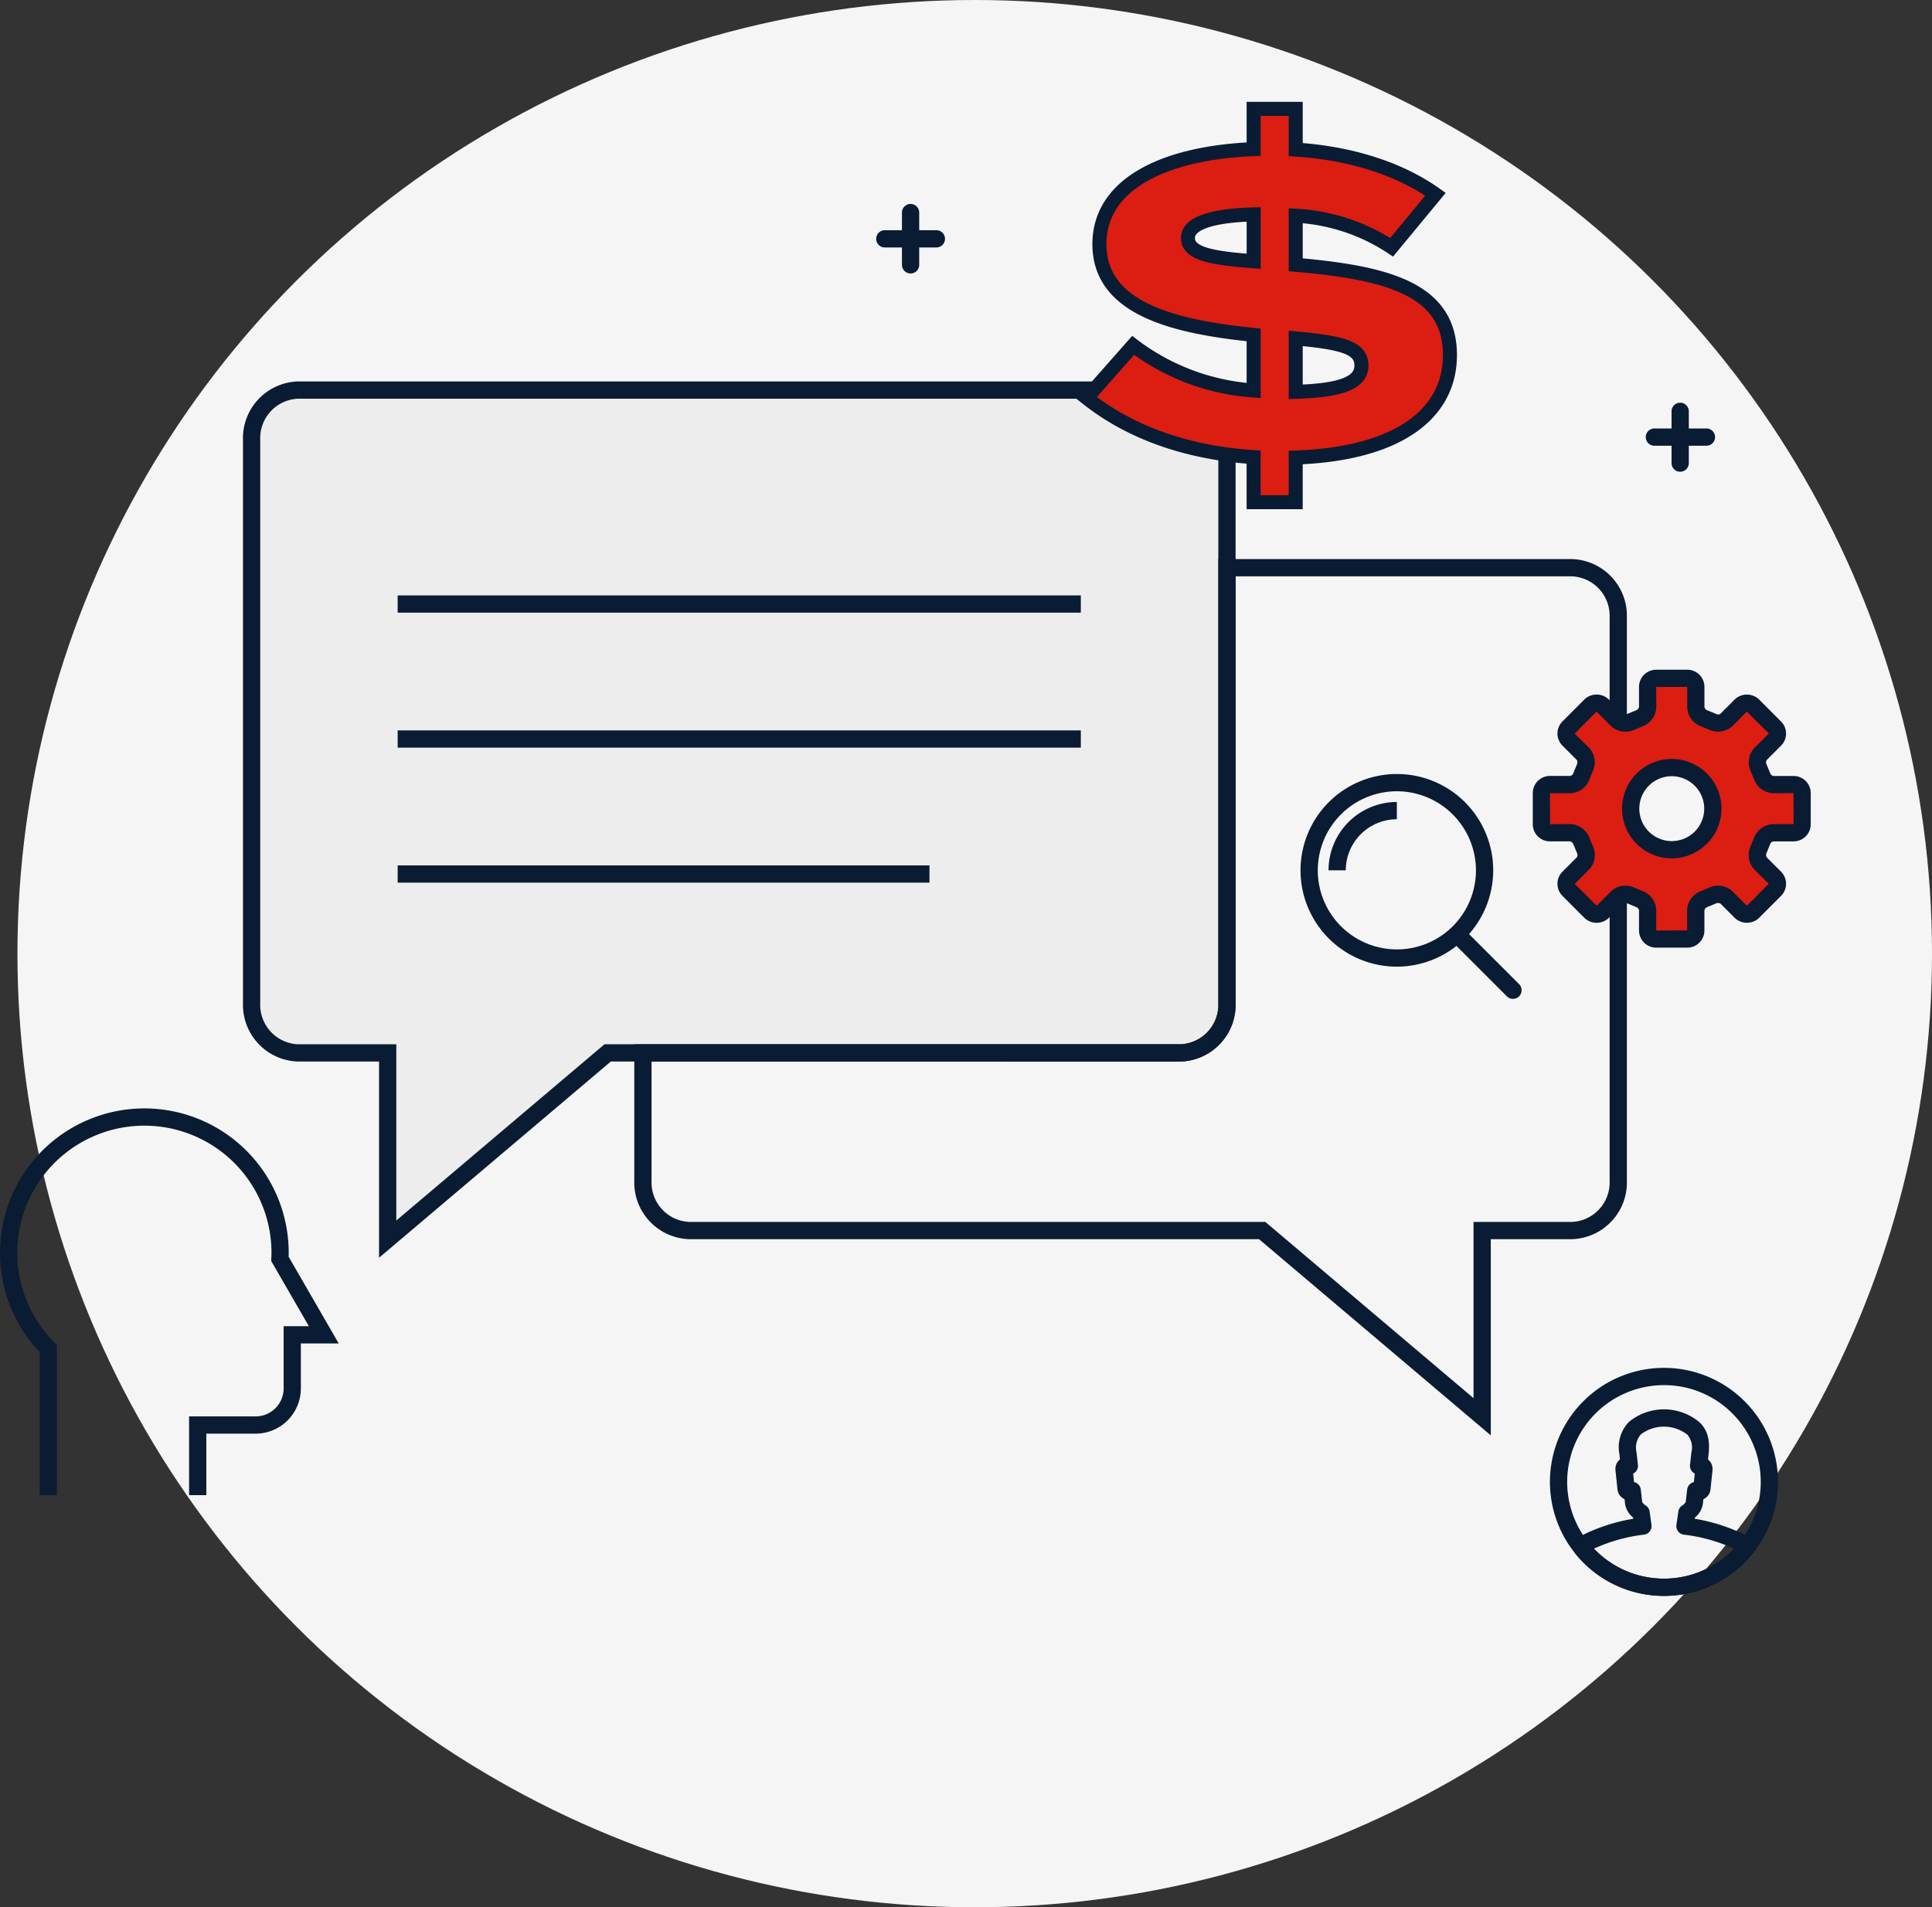 <?xml version="1.0" encoding="UTF-8"?>
<svg xmlns="http://www.w3.org/2000/svg" xmlns:xlink="http://www.w3.org/1999/xlink" width="275.487" height="272" viewBox="0 0 275.487 272">
  <rect x="0" y="0" width="275.487" height="272" fill="#333333" stroke="none"/>
  <defs>
    <clipPath id="clip-path">
      <rect id="Rectangle_5996" data-name="Rectangle 5996" width="258.197" height="217.743" fill="none"></rect>
    </clipPath>
  </defs>
  <g id="Groupe_4878" data-name="Groupe 4878" transform="translate(-1370.724 -4983)">
    <ellipse id="Ellipse_365" data-name="Ellipse 365" cx="136.5" cy="136" rx="136.5" ry="136" transform="translate(1373.211 4983)" fill="#f5f5f5"></ellipse>
    <g id="Groupe_4863" data-name="Groupe 4863" transform="translate(1370.724 4992.852)">
      <g id="Groupe_4802" data-name="Groupe 4802" transform="translate(0 -0.001)" clip-path="url(#clip-path)">
        <path id="Tracé_5639" data-name="Tracé 5639" d="M105.743,25.538a1.231,1.231,0,0,1-1.231-1.231V16.889a1.231,1.231,0,1,1,2.461,0v7.419a1.231,1.231,0,0,1-1.231,1.231" transform="translate(24.099 3.611)" fill="#0a1c33"></path>
        <path id="Tracé_5640" data-name="Tracé 5640" d="M110.149,21.134h-7.422a1.231,1.231,0,0,1,0-2.461h7.422a1.231,1.231,0,0,1,0,2.461" transform="translate(23.404 4.306)" fill="#0a1c33"></path>
        <path id="Tracé_5641" data-name="Tracé 5641" d="M194.919,48.515a1.23,1.23,0,0,1-1.231-1.231V39.866a1.231,1.231,0,0,1,2.461,0v7.419a1.232,1.232,0,0,1-1.231,1.231" transform="translate(44.662 8.909)" fill="#0a1c33"></path>
        <path id="Tracé_5642" data-name="Tracé 5642" d="M199.324,44.111H191.9a1.231,1.231,0,0,1,0-2.461h7.422a1.231,1.231,0,1,1,0,2.461" transform="translate(43.967 9.604)" fill="#0a1c33"></path>
        <path id="Tracé_5643" data-name="Tracé 5643" d="M29.154,124.65a6.847,6.847,0,0,0,6.6,7.078h12.8v26.557l31.366-26.557h81.7a6.853,6.853,0,0,0,6.612-7.078V44.279a6.854,6.854,0,0,0-6.612-7.078H35.757a6.848,6.848,0,0,0-6.6,7.078Z" transform="translate(6.723 8.578)" fill="#ededed"></path>
        <path id="Tracé_5644" data-name="Tracé 5644" d="M47.557,161.171V133.19H35.988a8.091,8.091,0,0,1-7.834-8.309V44.51A8.091,8.091,0,0,1,35.988,36.2H161.852a8.1,8.1,0,0,1,7.843,8.309v80.371a8.1,8.1,0,0,1-7.843,8.309H80.605ZM35.988,38.662a5.632,5.632,0,0,0-5.373,5.848v80.371a5.632,5.632,0,0,0,5.373,5.848h14.03v25.134L79.7,130.729h82.15a5.636,5.636,0,0,0,5.381-5.848V44.51a5.636,5.636,0,0,0-5.381-5.848Z" transform="translate(6.492 8.347)" fill="#0a1c33"></path>
        <path id="Tracé_5645" data-name="Tracé 5645" d="M195.628,181.756l-33.05-27.98H81.333a8.092,8.092,0,0,1-7.836-8.31V125.982h77.9a5.636,5.636,0,0,0,5.381-5.848V56.786H207.2a8.092,8.092,0,0,1,7.833,8.313v80.367a8.091,8.091,0,0,1-7.833,8.31H195.628ZM75.958,128.443v17.023a5.633,5.633,0,0,0,5.375,5.849h82.145l29.688,25.132V151.315H207.2a5.632,5.632,0,0,0,5.372-5.849V65.1a5.633,5.633,0,0,0-5.372-5.851h-47.96v60.887a8.1,8.1,0,0,1-7.843,8.309Z" transform="translate(16.947 13.094)" fill="#0a1c33"></path>
        <rect id="Rectangle_5993" data-name="Rectangle 5993" width="97.411" height="2.461" transform="translate(56.705 75.06)" fill="#0a1c33"></rect>
        <rect id="Rectangle_5994" data-name="Rectangle 5994" width="97.411" height="2.461" transform="translate(56.705 94.313)" fill="#0a1c33"></rect>
        <rect id="Rectangle_5995" data-name="Rectangle 5995" width="75.83" height="2.461" transform="translate(56.705 113.565)" fill="#0a1c33"></rect>
        <path id="Tracé_5646" data-name="Tracé 5646" d="M29.423,175.6H26.962V164.37h9.494a3.992,3.992,0,0,0,3.987-3.988V151.51h3.6l-5.373-9.3.017-.362c.014-.27.022-.541.022-.817a18.122,18.122,0,1,0-30.952,12.8l.361.359V175.6H5.653V155.2a20.583,20.583,0,1,1,35.514-14.169c0,.192,0,.381-.01.57L48.3,153.971H42.9v6.41a6.456,6.456,0,0,1-6.448,6.45H29.423Z" transform="translate(0 27.773)" fill="#0a1c33"></path>
        <path id="Tracé_5647" data-name="Tracé 5647" d="M195.852,183.035a16.26,16.26,0,1,1,11.5-4.764,16.153,16.153,0,0,1-11.5,4.764m0-30.056a13.8,13.8,0,1,0,9.756,4.039,13.707,13.707,0,0,0-9.756-4.039" transform="translate(41.414 34.708)" fill="#0a1c33"></path>
        <path id="Tracé_5648" data-name="Tracé 5648" d="M195.224,181.927h0a16.153,16.153,0,0,1-11.495-4.76c-.4-.406-.773-.818-1.122-1.248a1.232,1.232,0,0,1-.114-1.386,3.575,3.575,0,0,1,1.423-1.431,26.086,26.086,0,0,1,6.929-2.176l-.026-.181a3.106,3.106,0,0,1-1.144-1.968c-.023-.214-.048-.429-.073-.646a1.746,1.746,0,0,1-1.01-1.41l-.283-2.716a1.736,1.736,0,0,1,.64-1.536l-.082-.783a5.183,5.183,0,0,1,1.394-4.6,7.874,7.874,0,0,1,9.979.038c1.644,1.467,1.441,3.629,1.354,4.553l-.087.794a1.738,1.738,0,0,1,.639,1.535l-.283,2.715a1.731,1.731,0,0,1-1.012,1.411l-.08.672a3.055,3.055,0,0,1-1.131,1.941l-.026.181a25.964,25.964,0,0,1,6.884,2.156,3.608,3.608,0,0,1,1.467,1.462,1.231,1.231,0,0,1-.118,1.379c-.347.426-.724.843-1.12,1.24a16.164,16.164,0,0,1-11.5,4.762m-9.978-6.731c.075.079.15.158.228.235a13.8,13.8,0,0,0,19.511-.007l.223-.228a23.628,23.628,0,0,0-7.137-2A1.231,1.231,0,0,1,197,171.8l.277-1.91a1.227,1.227,0,0,1,.551-.853,1.3,1.3,0,0,0,.5-.516l.208-1.77a1.232,1.232,0,0,1,.838-1.023,1.1,1.1,0,0,1,.121-.033l.126-1.21a1.141,1.141,0,0,1-.154-.09,1.232,1.232,0,0,1-.528-1.165l.2-1.779a2.825,2.825,0,0,0-.585-2.524,5.452,5.452,0,0,0-6.617-.039,2.867,2.867,0,0,0-.625,2.569l.2,1.781a1.229,1.229,0,0,1-.538,1.165,1.4,1.4,0,0,1-.144.082l.127,1.208a1.216,1.216,0,0,1,.127.036,1.229,1.229,0,0,1,.834,1.021c.071.593.137,1.184.2,1.779a1.364,1.364,0,0,0,.5.5,1.23,1.23,0,0,1,.56.869l.265,1.894a1.23,1.23,0,0,1-1.071,1.4,23.681,23.681,0,0,0-7.134,2" transform="translate(42.043 35.816)" fill="#0a1c33"></path>
        <path id="Tracé_5649" data-name="Tracé 5649" d="M164.429,109.168a13.737,13.737,0,1,1,13.742-13.737,13.754,13.754,0,0,1-13.742,13.737m0-25.013A11.276,11.276,0,1,0,175.71,95.432a11.294,11.294,0,0,0-11.278-11.277" transform="translate(34.748 18.838)" fill="#0a1c33"></path>
        <path id="Tracé_5650" data-name="Tracé 5650" d="M156.4,94.682h-2.461a9.757,9.757,0,0,1,9.745-9.746V87.4a7.294,7.294,0,0,0-7.284,7.286" transform="translate(35.496 19.585)" fill="#0a1c33"></path>
        <path id="Tracé_5651" data-name="Tracé 5651" d="M177,109.671a1.227,1.227,0,0,1-.87-.361l-7.765-7.766a1.23,1.23,0,0,1,1.74-1.74l7.765,7.766a1.231,1.231,0,0,1-.87,2.1" transform="translate(38.74 22.931)" fill="#0a1c33"></path>
        <path id="Tracé_5654" data-name="Tracé 5654" d="M179.821,85.76h2.873a1.79,1.79,0,0,0,1.6-1.151l.539-1.3a1.81,1.81,0,0,0-.314-1.942l-2.033-2.033a1.205,1.205,0,0,1,0-1.709l3.137-3.148a1.229,1.229,0,0,1,1.719,0l2.035,2.034a1.8,1.8,0,0,0,1.939.314l1.3-.535a1.8,1.8,0,0,0,1.147-1.6V71.822a1.222,1.222,0,0,1,1.213-1.213h4.447a1.214,1.214,0,0,1,1.206,1.213v2.871a1.8,1.8,0,0,0,1.154,1.6l1.3.535a1.8,1.8,0,0,0,1.944-.314l2.03-2.034a1.221,1.221,0,0,1,1.713,0l3.145,3.148a1.214,1.214,0,0,1,0,1.709l-2.037,2.033a1.823,1.823,0,0,0-.316,1.942l.538,1.3a1.8,1.8,0,0,0,1.6,1.151h2.877a1.217,1.217,0,0,1,1.211,1.213v4.441a1.218,1.218,0,0,1-1.211,1.213h-2.877a1.808,1.808,0,0,0-1.6,1.148l-.538,1.3a1.82,1.82,0,0,0,.316,1.941l2.037,2.033a1.219,1.219,0,0,1,0,1.713l-3.145,3.145a1.221,1.221,0,0,1-1.713,0l-2.03-2.035a1.813,1.813,0,0,0-1.944-.317l-1.3.54a1.8,1.8,0,0,0-1.154,1.594v2.875a1.212,1.212,0,0,1-1.206,1.216h-4.447a1.22,1.22,0,0,1-1.213-1.216v-2.875a1.8,1.8,0,0,0-1.147-1.594l-1.3-.54a1.806,1.806,0,0,0-1.939.317l-2.035,2.035a1.229,1.229,0,0,1-1.719,0l-3.137-3.145a1.21,1.21,0,0,1,0-1.713l2.033-2.033a1.807,1.807,0,0,0,.314-1.941l-.539-1.3a1.8,1.8,0,0,0-1.6-1.148h-2.873a1.214,1.214,0,0,1-1.211-1.213V86.973a1.214,1.214,0,0,1,1.211-1.213M197.2,95.052a5.858,5.858,0,1,0-5.856-5.858,5.854,5.854,0,0,0,5.856,5.858" transform="translate(41.185 16.282)" fill="#dc1d12"></path>
        <path id="Tracé_5655" data-name="Tracé 5655" d="M199.65,109.244H195.2a2.447,2.447,0,0,1-2.444-2.445v-2.875a.622.622,0,0,0-.311-.429l-1.375-.57a.53.53,0,0,0-.6.054l-2.033,2.034a2.516,2.516,0,0,1-3.455,0l-3.142-3.15a2.441,2.441,0,0,1,.006-3.458l2.028-2.027a.623.623,0,0,0,.082-.521l-.575-1.384a.63.63,0,0,0-.46-.386h-2.873a2.446,2.446,0,0,1-2.441-2.445V87.2a2.444,2.444,0,0,1,2.441-2.443h2.873a.6.6,0,0,0,.427-.3l.572-1.389a.633.633,0,0,0-.052-.605l-2.028-2.029a2.433,2.433,0,0,1,.009-3.457l3.127-3.138a2.515,2.515,0,0,1,3.457-.006l2.039,2.038a.866.866,0,0,0,.521.082l1.376-.571a.63.63,0,0,0,.386-.46V72.054a2.447,2.447,0,0,1,2.444-2.445h4.447a2.444,2.444,0,0,1,2.437,2.445v2.871a.615.615,0,0,0,.311.429l1.381.567a.525.525,0,0,0,.605-.049l2.029-2.032a2.509,2.509,0,0,1,3.452,0l3.147,3.15a2.442,2.442,0,0,1,0,3.451l-2.034,2.032a.632.632,0,0,0-.081.53l.57,1.368a.629.629,0,0,0,.46.391H214.8a2.444,2.444,0,0,1,2.441,2.443v4.441A2.446,2.446,0,0,1,214.8,94.09h-2.877a.614.614,0,0,0-.431.309l-.566,1.381a.656.656,0,0,0,.052.6l2.032,2.029a2.446,2.446,0,0,1,0,3.453l-3.147,3.147a2.51,2.51,0,0,1-3.452,0l-2.033-2.039a.9.9,0,0,0-.533-.08l-1.366.571a.638.638,0,0,0-.4.458V106.8a2.444,2.444,0,0,1-2.437,2.445m-8.811-8.838a2.862,2.862,0,0,1,1.25.279l1.226.508a3,3,0,0,1,1.9,2.731V106.8l4.406-.016v-2.859a3.032,3.032,0,0,1,1.992-2.761l1.218-.509a2.771,2.771,0,0,1,1.181-.247,2.992,2.992,0,0,1,2.1.828l2.034,2.04,3.116-3.147-2.034-2.006a3.041,3.041,0,0,1-.551-3.355l.5-1.228a3.005,3.005,0,0,1,2.736-1.91H214.8l-.02-4.425-2.857.018a3.024,3.024,0,0,1-2.765-1.994l-.506-1.216a3.026,3.026,0,0,1,.576-3.276l2.043-2.04-3.147-3.117-2,2.034a3.09,3.09,0,0,1-3.359.548l-1.223-.5a3,3,0,0,1-1.915-2.736V72.054l-4.423.016.017,2.855a3.027,3.027,0,0,1-1.987,2.765l-1.217.506a2.727,2.727,0,0,1-1.18.25,2.98,2.98,0,0,1-2.1-.829L186.7,75.581l-3.113,3.145,2.031,2a3.04,3.04,0,0,1,.545,3.359l-.5,1.222a2.98,2.98,0,0,1-2.734,1.91h-2.873l.02,4.423,2.854-.016a3.018,3.018,0,0,1,2.766,1.994l.507,1.218a3,3,0,0,1-.58,3.28l-2.034,2.033,3.138,3.121,2.013-2.038a2.992,2.992,0,0,1,2.1-.831m6.587-3.891a7.088,7.088,0,1,1,7.086-7.088,7.1,7.1,0,0,1-7.086,7.088m0-11.715a4.627,4.627,0,1,0,4.625,4.627,4.631,4.631,0,0,0-4.625-4.627" transform="translate(40.955 16.051)" fill="#0a1c33"></path>
        <path id="Tracé_5656" data-name="Tracé 5656" d="M56.675,49.62c0-9.433-9-11.745-21.99-12.869v-7a27.408,27.408,0,0,1,13.681,4.5l6.247-7.559c-5.185-3.686-12.182-5.872-19.929-6.372V14.51h-6v5.747c-12.432.5-21.99,4.81-21.99,13.557,0,9,10.121,11.745,21.99,12.932V54.68a32.025,32.025,0,0,1-17.18-6.435l-6.622,7.5c6.122,4.873,14.181,7.809,23.8,8.434V70.61h6V64.238C48.928,63.738,56.675,58.241,56.675,49.62ZM19.316,32.939c0-2.5,4.748-3.249,9.371-3.374V36.25C22.94,35.813,19.316,35.251,19.316,32.939ZM34.684,54.867V47.246c6.685.625,9.371,1.312,9.371,3.873S40.932,54.68,34.684,54.867Z" transform="translate(150.073 -8.84)" fill="#dc1d12" stroke="#0a1c33" stroke-width="2"></path>
      </g>
    </g>
  </g>
</svg>
